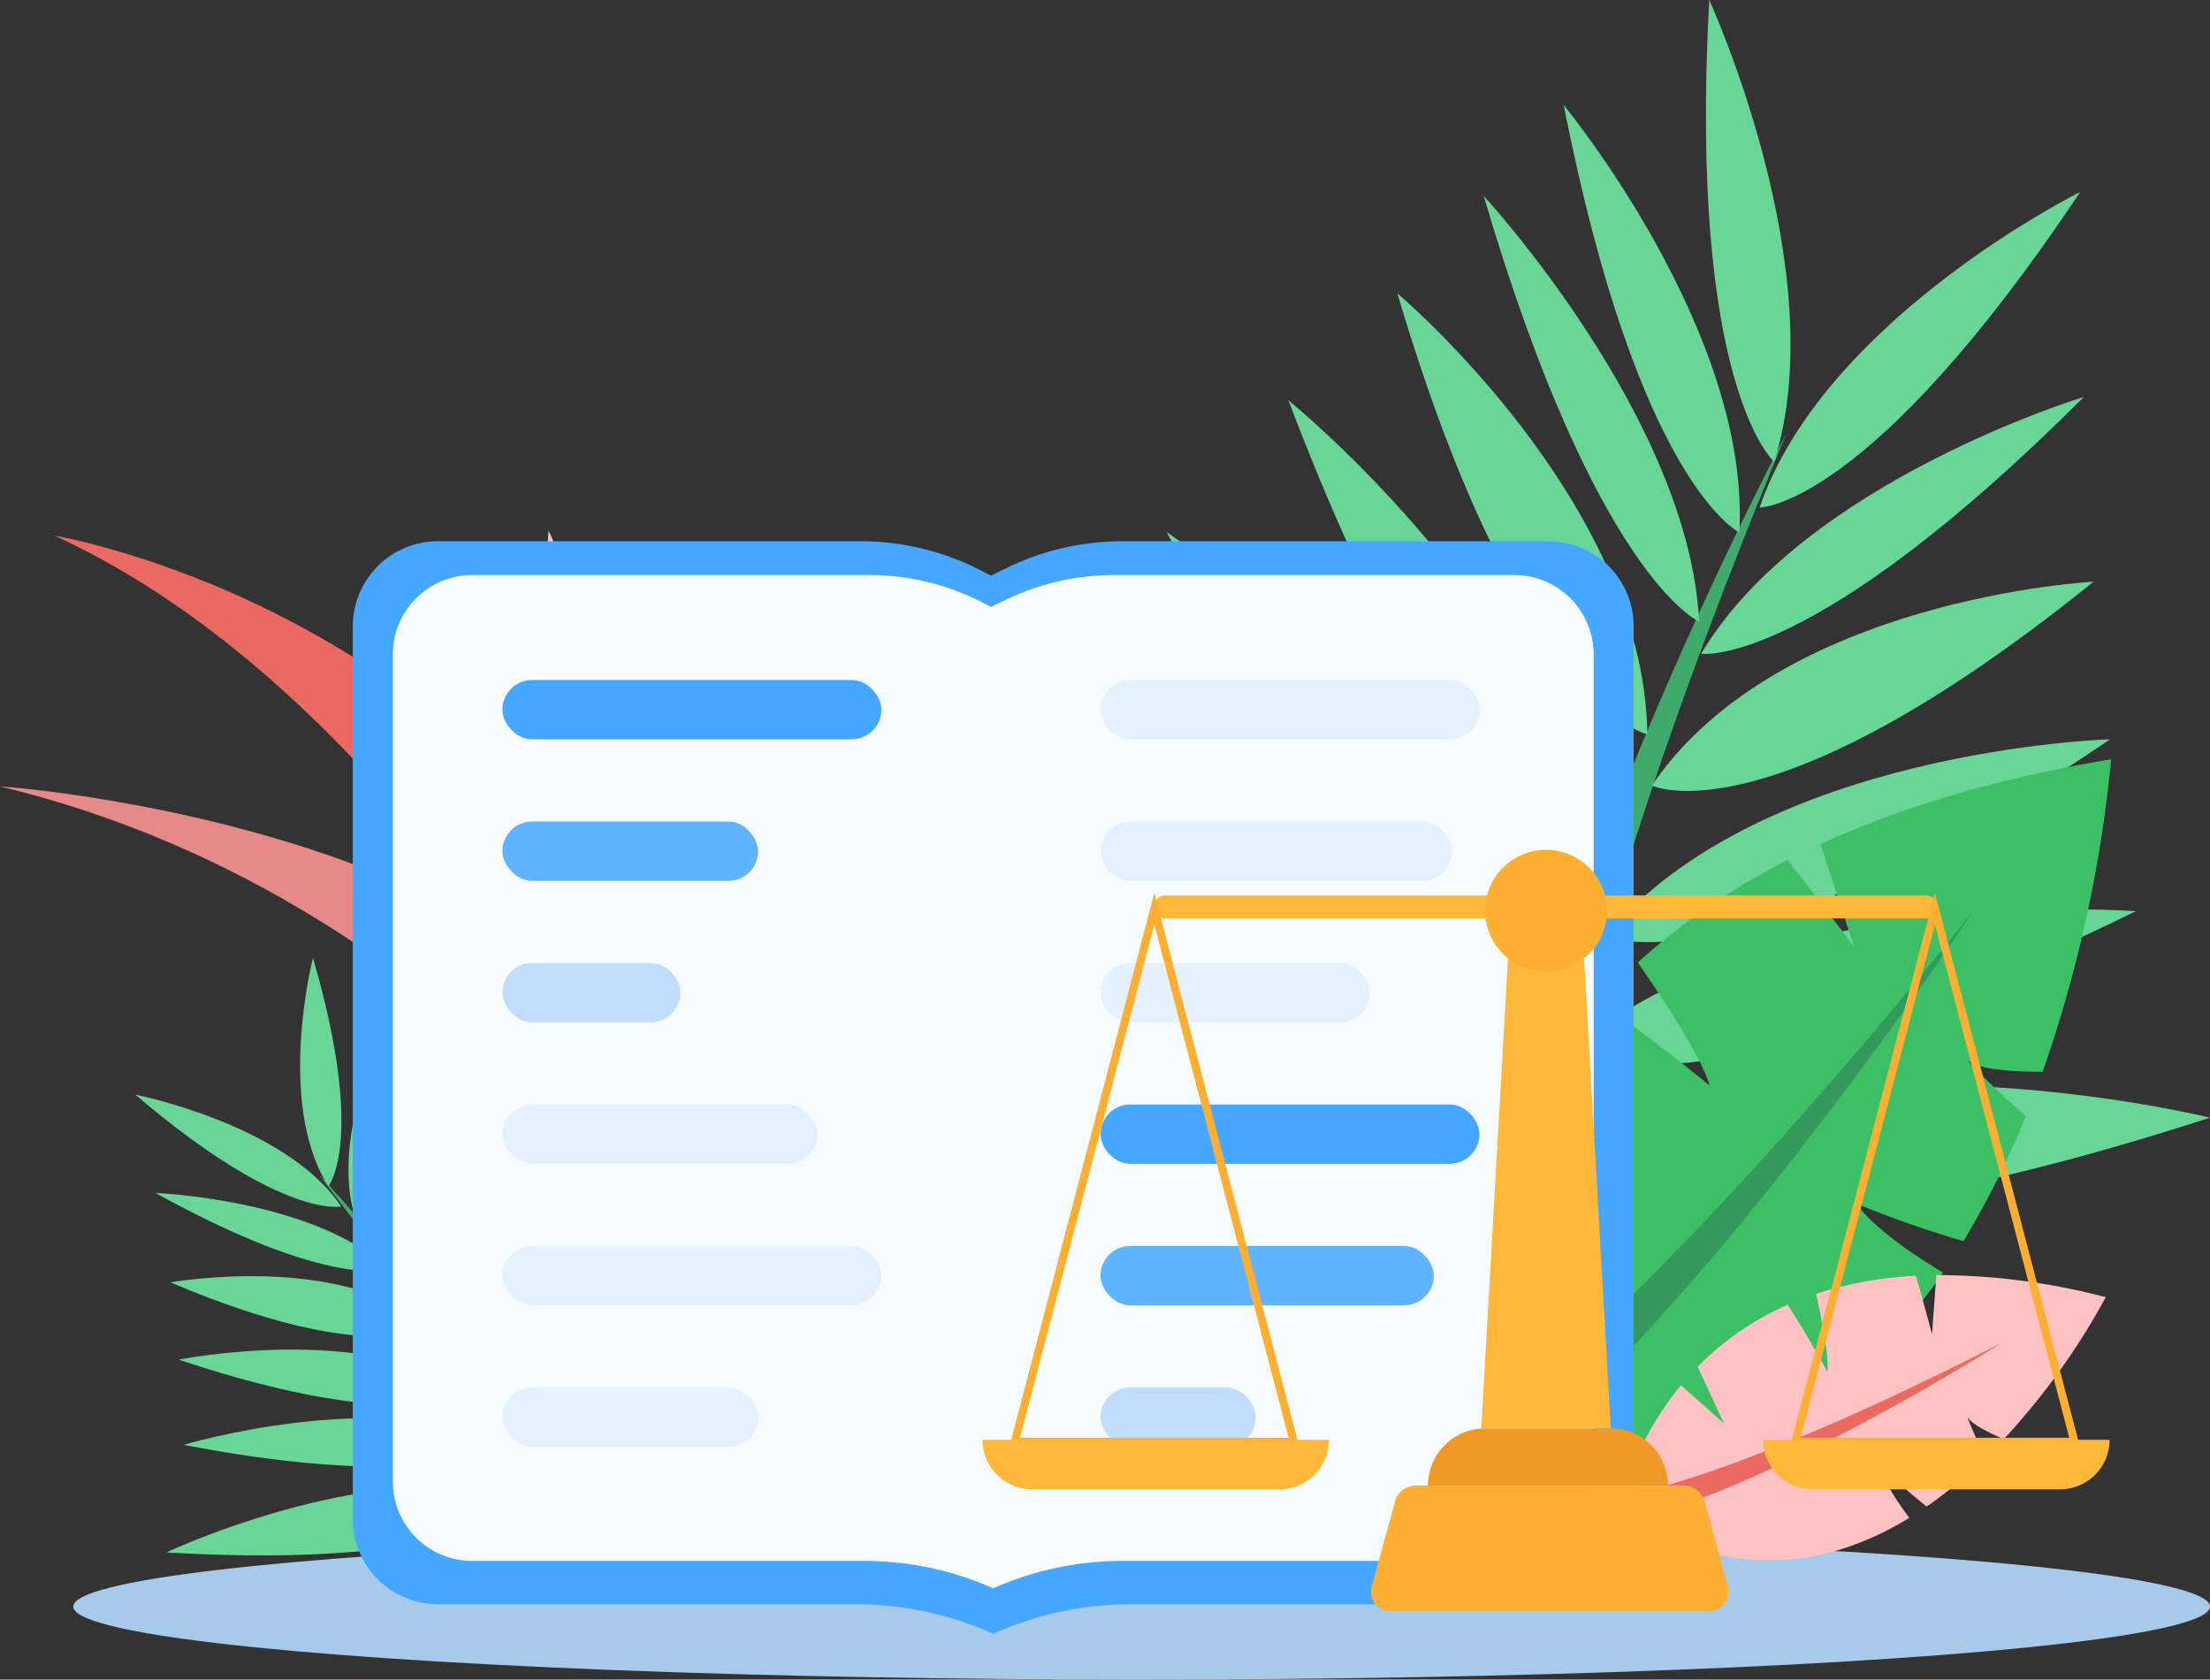 <svg xmlns="http://www.w3.org/2000/svg" width="274.825" height="208.927" viewBox="0 0 274.825 208.927"><rect x="0" y="0" width="274.825" height="208.927" fill="#333333" stroke="none"/><defs><style>.a{fill:#a7c9ea;}.b{fill:#ea6a63;}.c{fill:#e58989;}.d{fill:#ffc2c2;}.e{fill:#3faa6b;}.f{fill:#69d698;}.g{fill:#3dbf65;}.h{fill:#34995d;}.i{fill:#45a7ff;}.j{fill:#f7fcff;}.k{fill:#5fb3ff;}.l{fill:#c0ddff;}.m{fill:#e6f1ff;}.n{fill:#fcaf32;}.o{fill:#ef9926;}.p{fill:#ffb839;}.q{fill:none;stroke:#fcaf32;stroke-miterlimit:10;}</style></defs><g transform="translate(-22.959 -62.022)"><ellipse class="a" cx="132.859" cy="9.084" rx="132.859" ry="9.084" transform="translate(32.067 252.781)"/><g transform="translate(22.959 128.017)"><path class="b" d="M34.914,179.384S119.34,193.37,122.474,287.4C122.474,287.4,90.048,204.733,34.914,179.384Z" transform="translate(-28.126 -178.745)"/><path class="c" d="M22.959,234.309s93.827,6.229,89.967,66.37C112.926,300.679,82.959,248.765,22.959,234.309Z" transform="translate(-22.959 -202.485)"/><path class="d" d="M170.418,284.816s-31.94-52.715-27.612-106.558C142.806,178.258,181.2,262.374,170.418,284.816Z" transform="translate(-74.586 -178.258)"/></g><g transform="translate(152.235 62.022)"><path class="e" d="M388.2,157s-41.876,79.188-32.915,107.723l3.7,5.05S350.145,248.852,388.2,157Z" transform="translate(-295.333 -103.072)"/><path class="f" d="M397.007,62.022s15.552,33.776,8.077,57.439C405.083,119.461,394.4,110.233,397.007,62.022Z" transform="translate(-313.733 -62.022)"/><path class="f" d="M365.458,85.051s23.263,28.207,21.835,53.148C387.293,138.2,374.733,132.3,365.458,85.051Z" transform="translate(-300.273 -71.976)"/><path class="f" d="M448.218,104.075s-31.853,15.8-39.87,39.262C408.348,143.337,422.055,143.354,448.218,104.075Z" transform="translate(-318.812 -80.198)"/><path class="f" d="M347.913,104.926s25.548,27.651,26.8,52.966C374.71,157.892,361.9,152.418,347.913,104.926Z" transform="translate(-292.69 -80.566)"/><path class="f" d="M443.145,148.979s-34.912,10.572-47.6,31.95C395.545,180.929,409.2,182.931,443.145,148.979Z" transform="translate(-313.278 -99.607)"/><path class="f" d="M329.017,126.3s30.761,25.919,31.08,54.845C360.1,181.145,344.261,177.832,329.017,126.3Z" transform="translate(-284.522 -89.805)"/><path class="f" d="M439.675,189.467s-39.056,1.983-54.926,25.359C384.749,214.826,399.442,221.98,439.675,189.467Z" transform="translate(-308.611 -117.107)"/><path class="f" d="M305.154,149.723s34.628,28.047,37.8,59.056C342.955,208.779,326.113,205.091,305.154,149.723Z" transform="translate(-274.208 -99.929)"/><path class="f" d="M437.371,223.991s-43.36,1.213-62.723,24.467C374.648,248.458,390.349,255.967,437.371,223.991Z" transform="translate(-304.245 -132.03)"/><path class="f" d="M278.477,178.573s39.6,26.838,47.125,58.9C325.6,237.475,307.708,234.784,278.477,178.573Z" transform="translate(-262.678 -112.399)"/><path class="f" d="M437.14,261.484s-46.713-3.49-70.435,17.594C366.7,279.078,382.62,288.267,437.14,261.484Z" transform="translate(-300.812 -148.142)"/><path class="f" d="M250.65,209.1s48.538,26.56,59.535,63.575C310.185,272.68,288.87,271.866,250.65,209.1Z" transform="translate(-250.65 -125.595)"/><path class="f" d="M443.313,303.766s-53.088-13.129-83.659,7.653C359.654,311.419,376.476,325.5,443.313,303.766Z" transform="translate(-297.765 -164.742)"/></g><g transform="translate(185.115 156.466)"><path class="g" d="M402.65,292.215c-4.021-2.415-8.653-5.609-10.746-8.561a131.6,131.6,0,0,0,13.285,4.648,107.184,107.184,0,0,0,7.768-15.581,79.626,79.626,0,0,1-7.371-7.039c1.062,1.195,5.087,1.551,9.453,1.558a165.174,165.174,0,0,0,8.523-38.878c-14.431,2.4-26.336,6.064-36.151,10.558l4.174,12.778s-4.142-5.568-8.26-10.8a84.489,84.489,0,0,0-18.632,12.746c4.041,5.842,8.048,12.143,8.923,15.3,0,0-6.886-5.683-13.733-10.471a66.329,66.329,0,0,0-12.908,21.049l10.174,9.528-11.965-4.145a70.782,70.782,0,0,0-1.747,31.988C372.2,322.186,390.744,309.5,402.65,292.215Z" transform="translate(-323.181 -228.363)"/><path class="h" d="M391.735,261.759s-50.584,76.542-78.947,80.525l-4.228-3.451S330.37,338.069,391.735,261.759Z" transform="translate(-308.56 -242.798)"/></g><g transform="translate(212.167 220.621)"><path class="d" d="M413.675,371.564c-1.583-2.111-3.319-4.751-3.784-6.7a76.929,76.929,0,0,0,5.936,5.3,57.315,57.315,0,0,0,7.35-6.1,44.687,44.687,0,0,1-2.347-5.184c.3.837,2.321,1.915,4.594,2.892a86.97,86.97,0,0,0,12.683-17.653,82.99,82.99,0,0,0-21.072-2.753l-.535,7.358s-.978-3.725-2.014-7.274a47.621,47.621,0,0,0-12.409,2.255c.866,3.84,1.618,7.9,1.4,9.686,0,0-2.382-4.394-4.934-8.329a35.724,35.724,0,0,0-11.188,7.708l3.279,7.061-5.354-4.753a37.237,37.237,0,0,0-7.693,15.7C391.459,379.848,403.806,377.6,413.675,371.564Z" transform="translate(-365.449 -341.357)"/><path class="b" d="M415.879,356.251s-42.582,27.214-58.2,22.892l-1.471-2.679S367.729,380.945,415.879,356.251Z" transform="translate(-356.205 -347.795)"/></g><g transform="translate(39.787 181.181)"><path class="e" d="M92.768,319.3s30.995,32.722,29.3,47.436l-1.432,2.862S123.093,358.53,92.768,319.3Z" transform="translate(-69.96 -292.382)"/><path class="f" d="M90.288,271.893S85.631,289.911,92.2,300.3C92.2,300.3,96.909,294.6,90.288,271.893Z" transform="translate(-68.196 -271.893)"/><path class="f" d="M105.96,279.016s-9.387,16.3-5.917,28.031C100.043,307.047,106.124,302.707,105.96,279.016Z" transform="translate(-72.772 -274.972)"/><path class="f" d="M52.6,301.848s18.756,3.675,25.59,13.9C78.187,315.749,70.855,317.424,52.6,301.848Z" transform="translate(-52.597 -284.84)"/><path class="f" d="M115.849,286.374s-10.67,16.308-8.592,28.548C107.257,314.922,113.515,310.751,115.849,286.374Z" transform="translate(-76.107 -278.152)"/><path class="f" d="M57.033,323.388s19.825.8,28.933,9.47C85.966,332.858,78.876,335.474,57.033,323.388Z" transform="translate(-54.514 -294.151)"/><path class="f" d="M126.57,294.283s-13.647,16.115-10.68,29.965C115.891,324.248,124,320.742,126.57,294.283Z" transform="translate(-79.772 -281.571)"/><path class="f" d="M60.3,342.387s21.111-3.8,32.138,5.432C92.436,347.82,85.35,353.021,60.3,342.387Z" transform="translate(-55.926 -302.028)"/><path class="f" d="M139.715,302.567s-15.485,17.6-13.818,32.793C125.9,335.36,134.507,331.552,139.715,302.567Z" transform="translate(-84.225 -285.151)"/><path class="f" d="M62.1,358.947s23.331-4.691,36.213,4.059C98.311,363.006,90.725,368.5,62.1,358.947Z" transform="translate(-56.704 -308.977)"/><path class="f" d="M153.4,313.1s-18.275,17.628-18.824,33.853C134.578,346.953,143.861,343.493,153.4,313.1Z" transform="translate(-88.032 -289.704)"/><path class="f" d="M63.167,376.048s24.614-7.344,39.592-.16C102.759,375.888,95.242,382.21,63.167,376.048Z" transform="translate(-57.166 -315.48)"/><path class="f" d="M166.934,324.3s-23.088,18.581-24.957,37.592C141.977,361.889,153.293,358.91,166.934,324.3Z" transform="translate(-91.23 -294.543)"/><path class="f" d="M59.384,395.883s26.979-12.721,45.59-6.514C104.974,389.369,97.5,398.136,59.384,395.883Z" transform="translate(-55.531 -321.932)"/></g><g transform="translate(69.12 131.278)"><g transform="translate(0 0)"><path class="i" d="M253.007,184H199.951a32.793,32.793,0,0,0-14.358,3.314l-2,.971-.528-.288a32.811,32.811,0,0,0-15.686-4h-52.59a10.589,10.589,0,0,0-10.531,10.645v110.94a10.589,10.589,0,0,0,10.531,10.645h51.985A41.772,41.772,0,0,1,183.9,319.9h0l.558-.241a41.777,41.777,0,0,1,16.576-3.432h51.974a10.589,10.589,0,0,0,10.531-10.645V194.645A10.589,10.589,0,0,0,253.007,184Z" transform="translate(-106.547 -185.93)"/><path class="j" d="M248.451,188H198.71a31.017,31.017,0,0,0-13.461,3.073l-1.871.9-.5-.267A31.02,31.02,0,0,0,168.177,188h-49.3A9.873,9.873,0,0,0,109,197.873V300.766a9.873,9.873,0,0,0,9.873,9.873h48.736a39.525,39.525,0,0,1,16.053,3.407h0l.523-.224a39.528,39.528,0,0,1,15.54-3.183h48.726a9.873,9.873,0,0,0,9.873-9.873V197.873A9.873,9.873,0,0,0,248.451,188Z" transform="translate(-106.309 -185.729)"/></g><g transform="translate(16.317 15.33)"><rect class="i" width="47.125" height="7.381" rx="3.691"/><rect class="k" width="31.795" height="7.381" rx="3.691" transform="translate(0 17.601)"/><rect class="l" width="22.143" height="7.381" rx="3.691" transform="translate(0 35.202)"/><rect class="m" width="39.176" height="7.381" rx="3.691" transform="translate(0 52.803)"/><rect class="m" width="47.125" height="7.381" rx="3.691" transform="translate(0 70.404)"/><rect class="m" width="31.795" height="7.381" rx="3.691" transform="translate(0 88.005)"/><rect class="m" width="47.125" height="7.381" rx="3.691" transform="translate(74.378)"/><rect class="m" width="43.718" height="7.381" rx="3.691" transform="translate(74.378 17.601)"/><rect class="m" width="33.499" height="7.381" rx="3.691" transform="translate(74.378 35.202)"/><rect class="i" width="47.125" height="7.381" rx="3.691" transform="translate(74.378 52.803)"/><rect class="k" width="41.447" height="7.381" rx="3.691" transform="translate(74.378 70.404)"/><rect class="l" width="19.304" height="7.381" rx="3.691" transform="translate(74.378 88.005)"/></g></g><g transform="translate(145.133 167.73)"><path class="n" d="M365.148,403.1H325.776a2.437,2.437,0,0,1-2.487-2.988l2.942-10.7a2.744,2.744,0,0,1,2.684-1.942h33.094a2.744,2.744,0,0,1,2.684,1.942l2.942,10.7A2.437,2.437,0,0,1,365.148,403.1Z" transform="translate(-274.908 -308.401)"/><path class="o" d="M7.1,0H22.729a7.1,7.1,0,0,1,7.1,7.1v0a0,0,0,0,1,0,0H0a0,0,0,0,1,0,0v0A7.1,7.1,0,0,1,7.1,0Z" transform="translate(55.401 71.974)"/><path class="p" d="M363.492,324.142h-16.1l3.788-66.765H359.7Z" transform="translate(-285.362 -252.168)"/><rect class="p" width="97.544" height="2.841" rx="1.421" transform="translate(21.308 5.682)"/><circle class="n" cx="7.576" cy="7.576" r="7.576" transform="translate(62.504)"/><g transform="translate(0 7.339)"><path class="q" d="M262.575,261.13l-17.346,66.292h34.692Z" transform="translate(-241.204 -261.13)"/><path class="p" d="M0,0H43.09a0,0,0,0,1,0,0V0a6.156,6.156,0,0,1-6.156,6.156H6.156A6.156,6.156,0,0,1,0,0V0A0,0,0,0,1,0,0Z" transform="translate(0 66.055)"/></g><g transform="translate(97.07 7.339)"><path class="q" d="M433.542,261.13,416.2,327.421h34.692Z" transform="translate(-412.171 -261.13)"/><path class="p" d="M0,0H43.09a0,0,0,0,1,0,0V0a6.156,6.156,0,0,1-6.156,6.156H6.156A6.156,6.156,0,0,1,0,0V0A0,0,0,0,1,0,0Z" transform="translate(0 66.055)"/></g></g></g></svg>